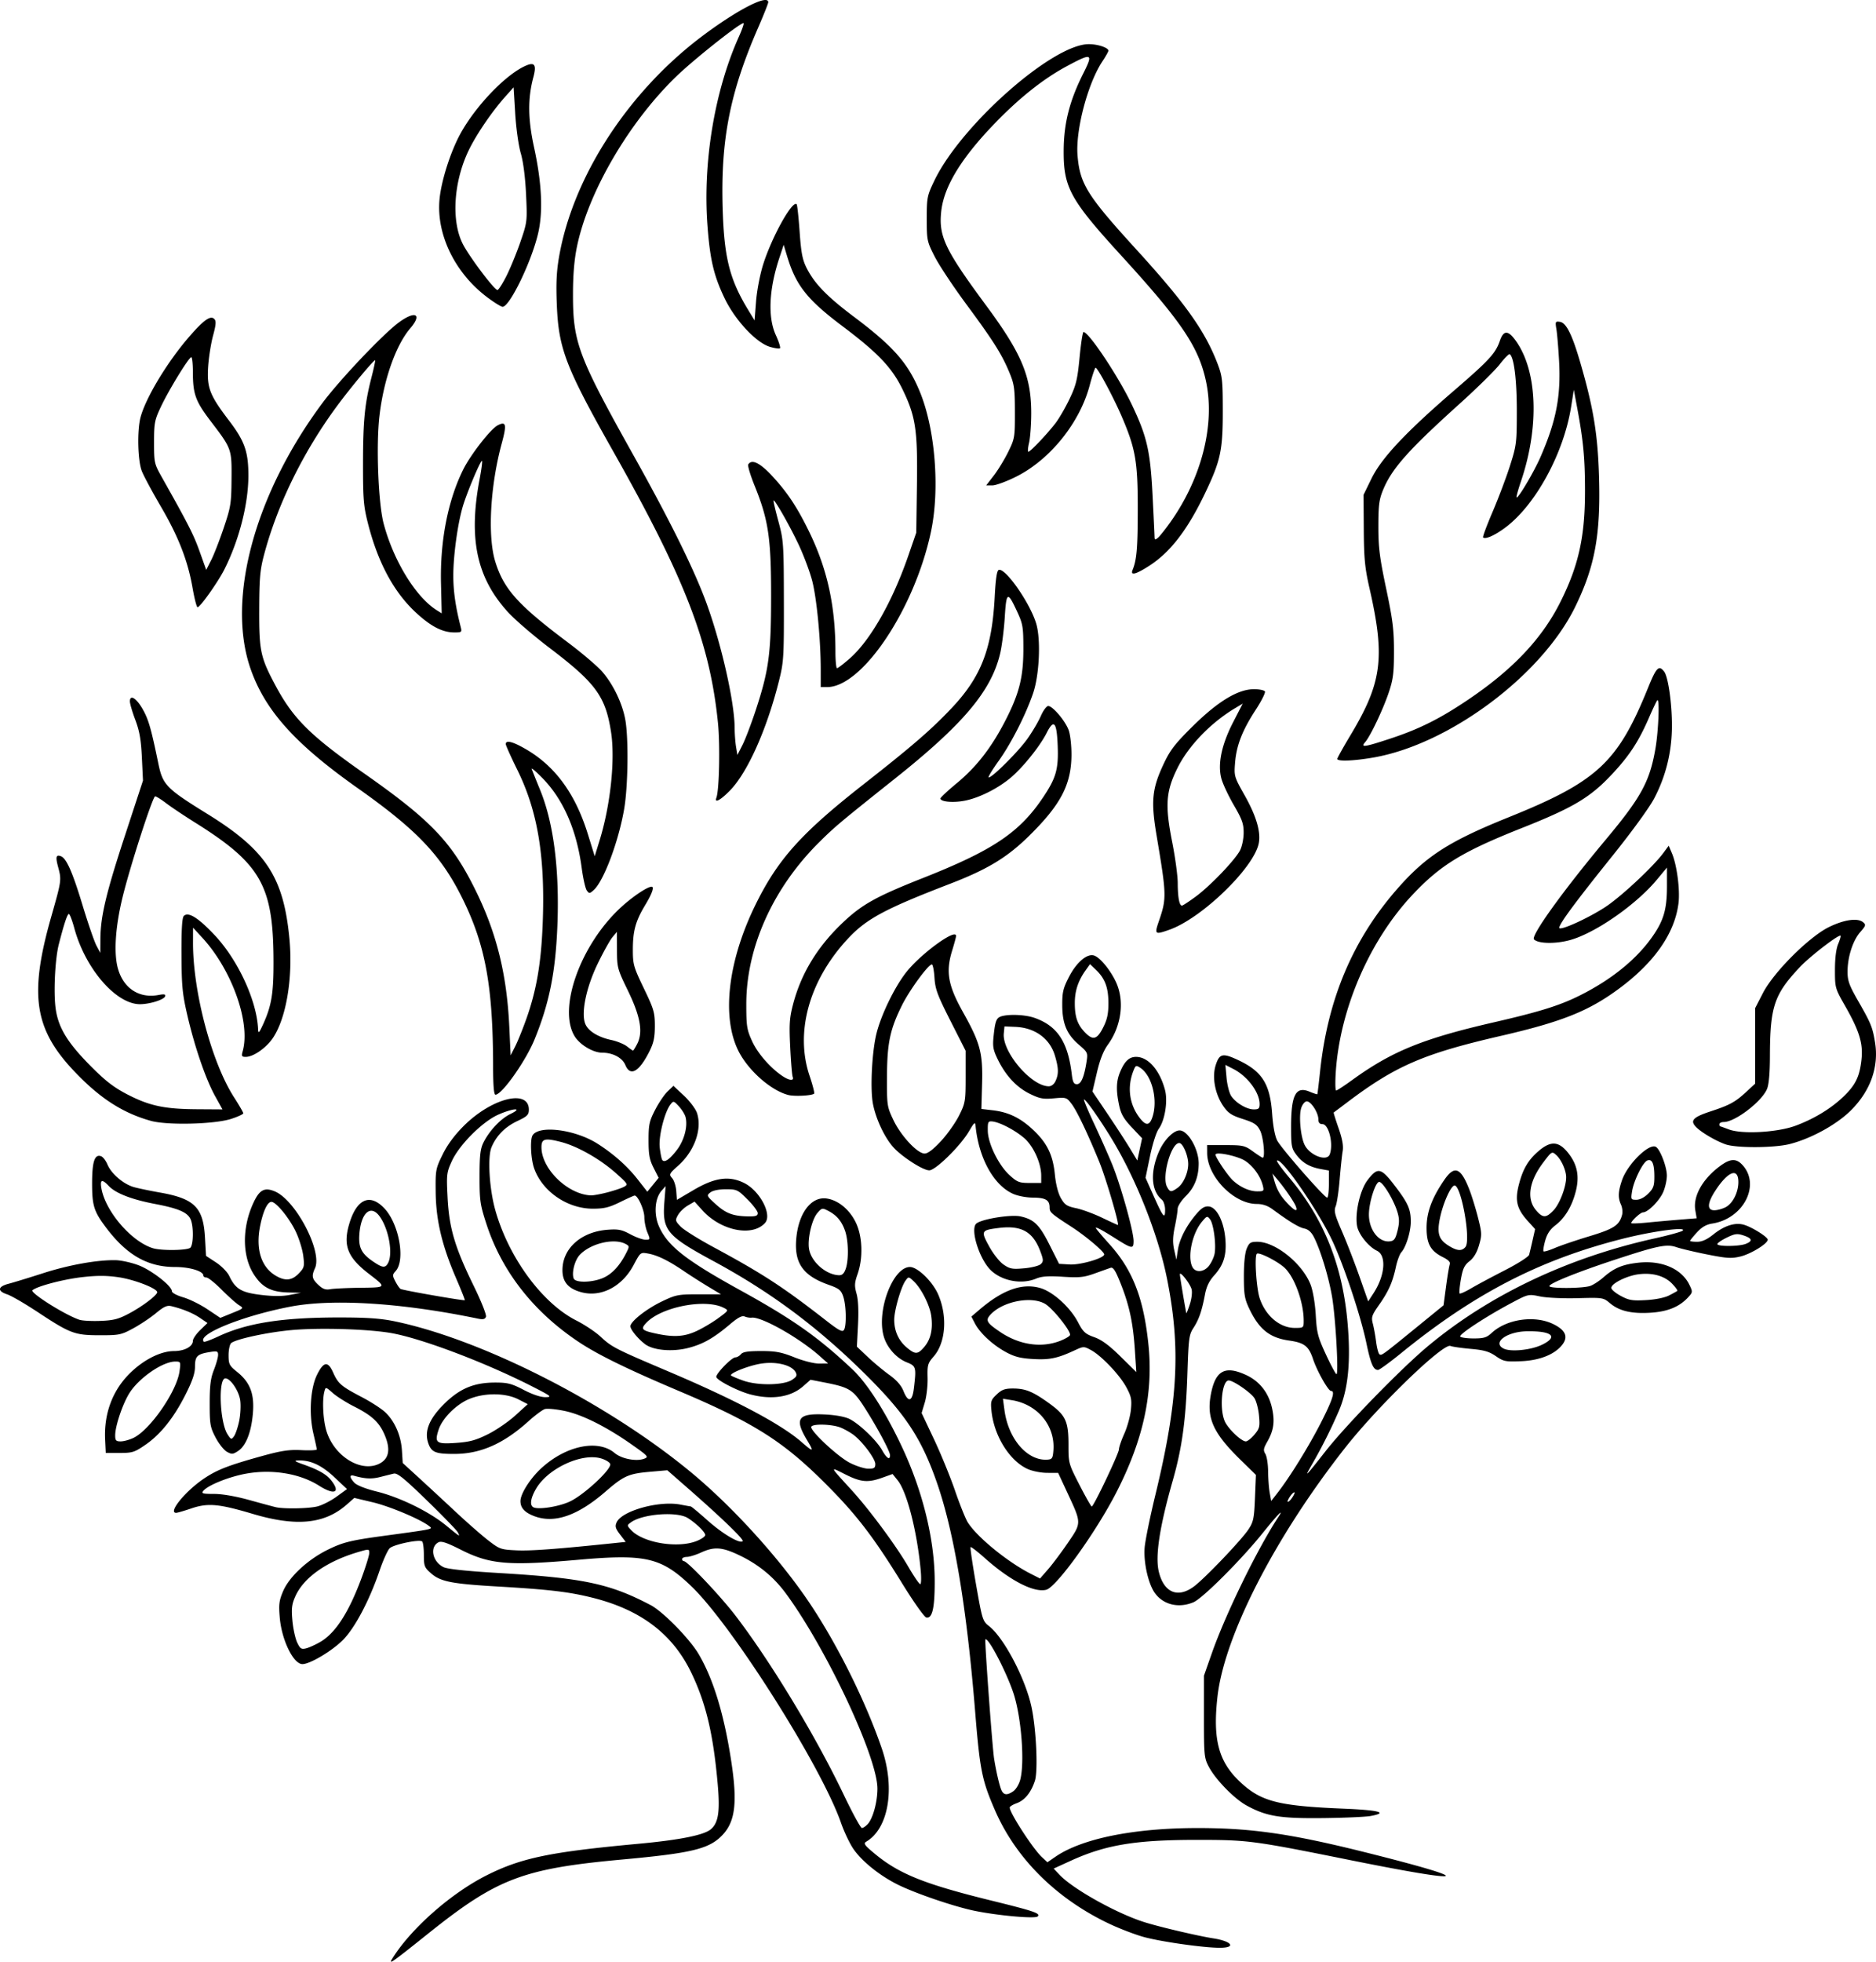 <svg xmlns="http://www.w3.org/2000/svg" width="787.501" height="822.95" viewBox="0 0 738.282 771.516"><path d="M154.743 769.74c7.503-11.703 23.035-25.285 36.828-32.204 13.598-6.82 24.845-9.156 59.528-12.362 16.477-1.522 25.988-3.43 28.677-5.75 2.966-2.559 3.624-6.966 2.663-17.827-1.74-19.665-4.629-31.803-10.423-43.797-7.31-15.133-19.798-24.623-38.64-29.364-9.393-2.362-17.135-3.28-37.782-4.482-17.893-1.042-22.252-1.908-25.958-5.162-2.612-2.293-2.827-2.849-2.827-7.306 0-2.653-.317-5.02-.705-5.26-1.368-.845-11.288 1.26-12.754 2.707-.813.802-2.608 4.781-3.99 8.842-3.96 11.643-9.665 22.443-14.366 27.198-4.264 4.314-12.998 9.521-15.967 9.521-3.57 0-8.184-9.465-8.933-18.324-.44-5.206-.245-6.71 1.349-10.416 2.436-5.663 9.722-12.408 17.556-16.253 5.948-2.92 8.964-3.67 21.696-5.404 20.492-2.789 19.805-2.639 18.103-3.953-3.5-2.702-15.427-7.71-22.179-9.313l-7.178-1.705-3.012 2.645c-8.701 7.64-19.824 8.734-36.969 3.637-13.355-3.97-17.65-4.353-24.145-2.153-2.826.957-5.522 1.74-5.991 1.74-3.387 0 3.742-8.695 11.173-13.627 5.096-3.382 9.587-5.112 22.635-8.716 7.638-2.11 10.618-2.553 15.495-2.307 3.32.168 6.038.042 6.038-.28 0-.321-.597-3.117-1.325-6.214-1.825-7.754-1.197-17.864 1.44-23.18 2.578-5.2 4.278-5.438 6.315-.884 1.989 4.444 3.128 5.421 11.336 9.72 3.636 1.903 7.808 4.611 9.27 6.017 3.691 3.55 6.106 9.12 6.477 14.943l.314 4.932 6.415 5.873c3.528 3.23 10.076 9.29 14.551 13.465 4.475 4.176 10.215 9.196 12.756 11.156 4.42 3.41 4.903 3.577 11.185 3.862 5.577.254 16.089-.53 38.451-2.863l4.387-.458-2.213-2.901c-1.835-2.407-2.065-3.226-1.346-4.804 2.072-4.547 16.672-8.603 25.103-6.973 1.96.378 3.785.705 4.056.725.27.019 3.245 2.492 6.61 5.495 5.968 5.323 12.725 9.306 13.832 8.153.588-.612-8.353-9.232-21.575-20.802l-8.08-7.068-6.794.592c-8.473.74-10.341 1.57-17.54 7.801-11.009 9.53-20.151 12.661-28.099 9.626-3.728-1.424-5.369-3.224-5.369-5.89 0-2.898 3.84-8.937 8.25-12.975 9.682-8.864 22.268-11.454 28.83-5.931 2.708 2.278 8.525 3.401 11.592 2.239 1.869-.708 1.601-1.019-4.71-5.466-10.01-7.054-19.59-11.862-26.56-13.328-3.348-.704-6.866-1.034-7.819-.732-.953.302-3.837 2.447-6.41 4.767-9.787 8.828-18.812 12.826-29.051 12.868-7.496.032-9.148-.633-10.384-4.179-1.63-4.677.282-9.522 6.036-15.286 6.207-6.217 11.834-8.604 20.28-8.604 4.9 0 6.469.403 11.243 2.892 3.471 1.81 6.666 2.877 8.53 2.85 2.762-.039 2.373-.353-5.282-4.254-18.067-9.21-42.576-18.53-54.816-20.844-8.78-1.66-28.447-2.3-39.723-1.29-9.466.846-21.912 3.518-23.838 5.116-.568.472-1.033 2.61-1.033 4.75 0 3.566.285 4.121 3.404 6.628 5.134 4.126 6.85 8.727 6.147 16.482-.669 7.39-2.747 12.581-5.85 14.614-2.002 1.312-2.465 1.34-4.378.266-1.177-.66-3.18-3.19-4.45-5.623-2.116-4.05-2.31-5.177-2.31-13.387 0-7.017.359-9.877 1.652-13.158.91-2.307 1.653-4.956 1.653-5.888 0-1.534-.333-1.64-3.512-1.116-4.746.783-5.578 1.645-5.578 5.781 0 2.543-1.036 5.586-3.693 10.848-4.648 9.205-9.808 15.67-15.798 19.797-4.279 2.948-5.135 3.22-10.151 3.22h-5.478l-.25-5.286c-.494-10.492 3.1-19.774 10.288-26.573 5.373-5.08 11.773-8.202 16.841-8.213 4.128-.008 7.415-1.793 7.415-4.024 0-.794 1.293-2.697 2.873-4.229l2.873-2.784-2.894-1.967c-2.817-1.914-6.79-3.554-11.239-4.64-1.762-.43-2.958.102-6.138 2.73-2.172 1.795-6.207 4.488-8.967 5.984-4.731 2.566-5.49 2.72-13.281 2.707-9.803-.017-11.473-.649-24.548-9.279-4.866-3.211-10.165-6.274-11.776-6.805-3.958-1.307-3.714-3.05.583-4.169 1.932-.502 8.024-2.367 13.54-4.143 10.146-3.269 21.407-5.283 28.636-5.122 2.175.049 6.223.95 8.994 2.003 5.112 1.943 13.08 8.155 13.08 10.197 0 .624 1.93 1.665 4.44 2.395 2.441.71 6.73 2.82 9.529 4.689l5.09 3.399 4.656-1.89c4.656-1.89 4.656-1.89 2.66-3.135-1.098-.685-4.148-3.406-6.778-6.047-2.63-2.64-5.326-4.8-5.991-4.8-.666 0-1.21-.345-1.21-.766 0-1.732-5.368-3.366-11.056-3.366-10.954 0-19.183-4.72-27.418-15.725-4.602-6.15-5.324-8.474-5.324-17.14 0-8.622 1.019-11.67 3.573-10.69.733.281 1.847 1.742 2.476 3.246 1.542 3.691 6.408 7.81 10.54 8.923 1.864.502 6.382 1.439 10.041 2.082 13.67 2.403 17.12 5.832 17.796 17.676l.413 7.25 3.91 2.56c2.15 1.407 4.496 3.793 5.21 5.3 2.45 5.16 4.758 6.545 12.471 7.48 4.79.582 8.429.585 11.413.012l4.38-.841-4.734-.109c-6.972-.16-10.463-1.933-13.75-6.985-4.63-7.113-4.8-18.15-.43-27.888 2.462-5.484 4.44-6.618 8.57-4.907 8.226 3.407 18.841 23.64 15.848 30.21-1.418 3.111-1.198 4.211 1.314 6.573 1.75 1.645 2.844 2.035 4.752 1.694 1.364-.243 6.668-.493 11.788-.557 10.468-.129 10.413-.033 3.226-5.578-8.233-6.352-10.084-11.025-7.662-19.354 2.895-9.959 8.118-12.36 13.829-6.356 5.81 6.107 8.409 20.387 4.497 24.71-1.305 1.442-1.316 1.77-.127 4.07.712 1.377 1.628 2.709 2.037 2.961.874.54 25.025 4.762 25.3 4.422.104-.127-1.455-4.038-3.463-8.692-5.502-12.748-7.877-22.748-8.002-33.698-.101-8.787-.006-9.304 2.722-14.874 1.875-3.827 4.659-7.602 8.264-11.208 11.013-11.013 25.683-14.708 25.683-6.468 0 2.039-.603 2.639-4.507 4.486-4.867 2.302-8.253 5.73-10.185 10.311-1.618 3.836-.865 16.355 1.488 24.736 5.227 18.62 18.457 36.629 31.89 43.41 3.233 1.632 7.51 4.48 9.504 6.328 4.482 4.157 5.688 4.777 26.48 13.6 26.729 11.342 44.596 20.81 52.758 27.958 4.563 3.996 4.885 3.87 2.067-.809-5.154-8.558-3.594-10.7 7.356-10.103 4.186.229 7.745.917 9.507 1.838 3.941 2.063 10.526 8.401 12.646 12.174 1.826 3.248 3.131 4.082 3.131 2 0-1.561-5.027-10.962-10.05-18.79-4.496-7.01-5.93-7.907-15.713-9.816l-5.516-1.077-2.931 2.573c-4.889 4.292-12.37 5.426-20.868 3.163-4.767-1.269-12.836-5.388-13.276-6.777-.37-1.167 6.015-7.77 7.514-7.77.627 0 1.602-.558 2.168-1.24.764-.921 2.804-1.24 7.93-1.24 5.73 0 7.96.42 13.142 2.48 3.6 1.43 7.718 2.464 9.732 2.444l3.49-.034-3.305-2.932c-8.136-7.215-22.913-15.55-26.751-15.088-.74.09-1.988-.117-2.772-.459-1.029-.448-2.641.407-5.785 3.067-6.39 5.407-10.58 7.79-16.301 9.273-6.403 1.659-13.96.985-17.215-1.535-2.72-2.107-5.441-5.402-5.653-6.846-.26-1.777 6.13-6.88 12.35-9.86 5.548-2.66 6.389-2.822 14.587-2.824l8.7-.002-4.958-2.975c-2.727-1.636-7.036-4.385-9.575-6.11-6.112-4.15-10.421-6.268-14.12-6.939-3.035-.55-3.04-.547-5.762 4.56-4.5 8.445-12.774 12.733-20.534 10.643-5.17-1.392-7.441-4.042-7.441-8.681 0-8.535 7.321-15.092 17.73-15.88 4.238-.32 5.596-.054 8.964 1.762 2.183 1.176 4.86 2.14 5.949 2.14 1.939 0 1.955-.06.782-2.867-.658-1.576-1.198-4.272-1.2-5.99-.002-2.852-2.533-8.498-3.809-8.498-.291 0-2.89 1.162-5.776 2.583-4.256 2.095-6.266 2.582-10.658 2.582-10.06 0-19.912-6.763-23.127-15.876-1.313-3.722-1.665-11.322-.602-12.995 2.601-4.09 16.732-2.273 25.494 3.277 6.192 3.923 11.704 8.788 15.658 13.821l3.997 5.088 2.227-2.728 2.226-2.728-1.987-3.922c-1.63-3.215-1.987-5.17-1.987-10.857 0-6.155.292-7.501 2.594-11.965 1.427-2.767 3.629-6.022 4.894-7.234l2.3-2.203 4.157 3.889c2.287 2.138 4.591 5.202 5.12 6.807 2.084 6.313-.98 14.94-7.324 20.621-3.636 3.256-3.774 3.532-2.482 4.96.753.832 1.487 3.099 1.633 5.039l.264 3.526 6.61-3.891c8.229-4.844 13.85-5.648 19.695-2.819 6.309 3.054 11.325 12.54 8.362 15.813-5.024 5.551-17.377 3.05-24.64-4.99l-3.09-3.42-2.634 1.538c-1.448.846-3.188 2.526-3.865 3.733-1.16 2.066-1.1 2.33 1.004 4.527 1.229 1.283 6.985 4.894 12.792 8.025 19.529 10.53 27.387 15.643 44.445 28.922 5.075 3.95 6.456 4.678 7.064 3.718 1.06-1.677.878-9.722-.3-13.172-.853-2.5-1.637-3.12-5.803-4.597-9.993-3.543-13.474-8.469-12.683-17.948.85-10.192 5.892-16.877 12.035-15.957 4.49.672 8.908 4.303 11.378 9.353 2.677 5.47 2.978 13.94.725 20.383-1.206 3.449-1.264 4.582-.397 7.678.662 2.365.863 6.636.577 12.241l-.44 8.609 4.255 4.024c2.34 2.213 6.167 5.397 8.504 7.076 2.866 2.059 4.678 4.123 5.565 6.34 1.863 4.658 3.462 4.248 4.098-1.051.998-8.307.875-8.761-2.76-10.216-4.206-1.683-7.94-5.935-9.16-10.433-2.755-10.163 3.722-27.074 10.37-27.074 3.036 0 8.96 5.775 11.153 10.874 3.704 8.61 2.92 18.938-1.85 24.37-2.283 2.601-2.478 3.296-2.35 8.38.076 3.05-.422 7.404-1.107 9.677l-1.246 4.132 4.879 10.33c2.683 5.68 6.4 14.757 8.26 20.17 1.859 5.412 4.106 11.015 4.994 12.452 3.538 5.723 15.614 15.598 24.777 20.257l3.693 1.878 3.156-3.62c1.736-1.992 5.239-6.666 7.784-10.387 5.425-7.933 5.426-7.669-.063-19.472l-3.747-8.057-4.366-.02c-2.433-.01-5.828-.686-7.67-1.527-7.126-3.255-13.206-13.028-14.204-22.832-.384-3.776-.208-4.333 2.05-6.473 1.993-1.888 3.223-2.341 6.355-2.341 4.972 0 7.868 1.182 14.34 5.858 6.5 4.694 7.576 7.042 7.56 16.486-.01 6.989.075 7.296 4.34 15.598 2.392 4.658 4.558 8.47 4.814 8.47.751.002 10.713-20.935 10.702-22.493-.006-.782.952-3.571 2.129-6.198 1.177-2.626 2.34-6.868 2.585-9.427.384-4.012.13-5.23-1.843-8.857-2.656-4.88-9.787-12.356-13.894-14.568-2.787-1.501-2.915-1.498-6.452.144-6.714 3.118-9.84 3.766-16.35 3.389-4.96-.287-7.276-.883-10.716-2.755-5.15-2.803-10.183-7.468-12.14-11.25l-1.39-2.69 3.206-2.736c9.123-7.783 16.72-10.5 23.81-8.515 5.03 1.409 11.853 7.56 14.955 13.487 2.02 3.855 2.832 4.602 6.389 5.865 2.92 1.037 5.845 3.188 10.315 7.587l6.24 6.14-.556-8.475c-.705-10.757-2.151-17.583-5.54-26.157-2.06-5.216-2.998-6.712-3.998-6.38-.718.239-3.537 1.239-6.264 2.222-4.243 1.53-6.055 1.717-12.56 1.303-5.714-.364-8.325-.183-10.51.73-5.647 2.36-13.228 1.004-17.699-3.163-4.628-4.314-8.408-16.359-5.808-18.508 2.161-1.786 13.642-3.633 17.375-2.794 5.338 1.2 7.414 3.24 11.44 11.25l3.723 7.405 4.2.246c4.222.246 13.558-2.476 13.558-3.953 0-1.083-7.22-7.177-12.762-10.772-8.253-5.353-8.724-5.769-8.724-7.706 0-2.9-1.604-3.844-6.57-3.863-2.635-.012-5.995-.658-7.898-1.523-7.566-3.437-13.399-14.004-14.66-26.556-.186-1.848-.46-1.636-2.605 2.013-3.386 5.761-13.144 15.341-15.626 15.341-2.539 0-10.985-5.471-14.311-9.271-3.424-3.911-6.77-11.127-7.872-16.98-1.099-5.833-.385-20.167 1.364-27.384 1.755-7.24 6.947-18.033 11.558-24.025 5.65-7.342 19.96-17.803 19.81-14.48-.023.454-.718 3.03-1.548 5.725-2.575 8.354-1.635 13.655 4.304 24.26 6.773 12.094 7.815 16.028 7.472 28.22l-.275 9.794 4.48.525c6.183.725 10.835 2.97 15.822 7.634 5.564 5.204 7.86 9.899 8.623 17.635.38 3.854 1.277 7.362 2.37 9.277 1.506 2.636 2.37 3.207 5.99 3.962 2.328.485 6.913 2.167 10.191 3.738 3.278 1.57 6.086 2.856 6.24 2.856.722 0-4.739-18.543-7.3-24.791-4.703-11.466-8.82-20.075-10.933-22.855-1.923-2.531-2.129-2.596-6.926-2.16-4.24.384-5.593.13-9.498-1.78-5.196-2.543-9.472-7.128-12.59-13.5-1.841-3.764-2.08-5.09-1.652-9.184.645-6.17 1.108-7.274 3.297-7.861 3.218-.863 9.365-.534 12.824.686 8.974 3.166 13.113 9.429 14.64 22.153.372 3.108.79 3.925 2.008 3.925 1.67 0 2.876-2.817 3.82-8.916.527-3.41.413-3.66-2.981-6.565-4.804-4.112-6.569-8.3-6.592-15.642-.016-5.089.36-6.65 2.68-11.132 2.905-5.61 6.952-9.111 9.702-8.392 2.324.608 6.48 5.588 8.773 10.514 3.412 7.326 2.146 17.207-3.138 24.502-1.83 2.525-3.178 5.935-4.384 11.085l-1.743 7.438 5.858 8.677c3.222 4.772 7.193 10.875 8.824 13.562l2.965 4.886.939-4.377.938-4.376-4.044-4.277c-3.159-3.34-4.248-5.225-4.973-8.606-1.262-5.884-1.167-9.516.342-13.129 1.8-4.306 3.58-5.995 6.323-5.995 4.755 0 9.326 5.236 11.383 13.038 1.163 4.411-.065 11.985-2.474 15.258-.94 1.278-2.437 5.968-3.432 10.76l-1.765 8.496 3.126 7.006c3.815 8.55 4.574 9.482 4.574 5.62 0-1.675-.56-3.421-1.294-4.03-4.185-3.473-4.628-10.774-1.146-18.868 1.928-4.482 5.704-8.357 8.144-8.357 3.28 0 7.522 7.332 7.514 12.989-.008 5.295-1.638 9.442-5.032 12.803-1.787 1.77-3.235 4.01-3.245 5.022-.008 1.005-.513 4.195-1.119 7.087-.821 3.921-.883 6.235-.242 9.09l.86 3.83.607-3.947c.662-4.302 3.532-9.759 7.526-14.308 1.892-2.155 3.1-2.838 4.687-2.653 3.026.353 5.796 5.72 6.424 12.447.607 6.506-.57 10.462-4.365 14.663-1.977 2.188-3.039 4.392-3.63 7.536-1.207 6.41-2.39 9.838-4.531 13.12-1.73 2.652-1.927 4.124-2.373 17.767-.605 18.491-2.09 29.365-5.779 42.286-5.168 18.11-6.948 29.704-5.492 35.776 1.974 8.226 7.381 10.568 13.725 5.944 4.19-3.054 18.717-18.235 21.557-22.527 1.97-2.977 2.246-4.301 2.579-12.382l.373-9.048-6.108-5.976c-10.847-10.614-13.46-16.51-11.557-26.074 1.798-9.032 5.543-11.029 13.69-7.298 5.507 2.52 9.084 7.144 10.388 13.424 1.063 5.119.546 8.491-1.979 12.917-1.474 2.584-1.59 3.343-.723 4.74.569.915 1.055 3.992 1.081 6.84.028 2.846.308 6.644.627 8.438l.58 3.263 2.534-3.263c4.896-6.302 12.271-18.23 17.027-27.536 4.615-9.034 5.722-12.5 3.992-12.5-1.092 0-5.483-7.768-7.068-12.505-1.724-5.153-3.428-6.473-9.453-7.325-7.592-1.073-11.765-4.391-15.594-12.399-1.896-3.964-2.175-5.601-2.185-12.808-.006-5.168.414-9.27 1.122-10.95.987-2.338 1.527-2.685 4.177-2.685 7.152 0 17.88 8.682 21.012 17.005.885 2.353 1.72 7.354 1.98 11.868.401 6.963.833 8.627 4.02 15.494 1.964 4.232 3.826 7.694 4.138 7.694.901 0-.34-21.973-1.706-30.208-1.284-7.742-4.504-18.396-7.134-23.601-1.034-2.046-2.238-3.138-3.822-3.465-2.155-.444-5.766-2.631-12.557-7.605-1.895-1.388-3.893-2.057-6.144-2.057-9.02 0-19.486-10.734-19.54-20.04l-.02-3.098h7.314c6.814 0 7.547.169 10.735 2.479 1.883 1.363 3.612 2.479 3.843 2.479 1.051 0 .268-8.144-1.027-10.685-1.215-2.383-2.295-3.105-6.797-4.545-4.423-1.414-5.751-2.285-7.649-5.016-3.282-4.725-4.54-11.403-3.04-16.137 1.43-4.512 2.707-4.852 8.397-2.236 9.8 4.505 12.973 9.388 13.818 21.264.35 4.913 1.1 8.887 2.007 10.619 1.606 3.066 18.568 22.437 19.648 22.437.374 0 .68-2.4.68-5.334v-5.334l-3.098-.561c-4.454-.807-7.26-2.427-9.667-5.582-1.939-2.542-2.109-3.437-2.109-11.103 0-12.529 1.848-16.034 7.261-13.772 1.6.669 2.98 1.118 3.067.998.086-.12.575-4.175 1.087-9.012 3.013-28.498 12.927-51.873 30.48-71.866 11.215-12.773 20.307-18.609 43.634-28.004 34.987-14.09 43.022-21.54 54.945-50.945 3.274-8.075 4.276-9.08 6.35-6.372 1.583 2.065 3.073 12.508 3.049 21.367-.028 10.188-2.342 19.649-6.97 28.485-1.896 3.623-8.809 13.128-16.543 22.75-15.474 19.251-21.827 27.958-20.678 28.34 1.525.51 12.227-4.508 18.32-8.587 6.143-4.113 18.567-15.721 22.468-20.993l2.14-2.892 1.29 3.028c1.932 4.54 3.217 14.356 2.563 19.589-1.467 11.744-9.344 23.12-23.109 33.376-12.093 9.01-22.607 13.23-46.938 18.836-30.353 6.994-41.385 11.78-60.517 26.249-2.727 2.062-5.04 3.796-5.139 3.853-.1.057.771 2.84 1.934 6.185 1.496 4.301 1.966 6.95 1.605 9.047-.28 1.631-.815 6.685-1.189 11.23-.374 4.545-1.076 9.228-1.561 10.407-.749 1.818-.37 3.325 2.488 9.917 1.854 4.275 4.933 12.21 6.842 17.634l3.472 9.863 2.113-3.252c4.541-6.988 5.149-14.84 1.29-16.68-3.26-1.555-7.155-6.392-7.765-9.643-.946-5.041 1.12-14.188 4.086-18.083 3.985-5.234 5.266-4.986 10.659 2.067 5.314 6.951 6.37 9.311 6.37 14.247 0 3.936-1.869 9.988-3.713 12.025-.654.723-1.617 3.31-2.14 5.749-1.295 6.038-2.856 9.556-6.624 14.934-2.882 4.111-3.123 4.844-2.448 7.437.412 1.582.999 4.828 1.303 7.214.305 2.385.898 4.55 1.318 4.81.868.536.974.458 14.926-10.91l10.276-8.372.997-7.492c.549-4.12 1.203-8.026 1.454-8.68.301-.785-.6-1.715-2.642-2.73-4.952-2.46-6.514-5.284-6.486-11.726.028-6.023 2.128-11.655 6.982-18.71 3.992-5.802 6.438-4.88 9.798 3.692.98 2.5 2.53 7.504 3.447 11.119 1.55 6.116 1.58 6.874.41 10.895-.84 2.888-2.08 4.966-3.738 6.264-2.011 1.574-2.654 2.924-3.394 7.12-.501 2.848-.728 5.362-.503 5.587.225.225 2.241-.671 4.48-1.992 2.24-1.32 8.217-4.52 13.283-7.112 5.08-2.598 9.381-5.337 9.591-6.107.21-.768.824-3.353 1.365-5.746l.984-4.35-2.878-3.186c-4.324-4.786-5.124-8.022-3.527-14.256 1.55-6.053 3.59-9.59 7.52-13.04 5.086-4.465 8.32-4.208 12.24.974 3.307 4.372 4.126 8.907 2.65 14.67-1.522 5.941-4.258 10.463-8.104 13.397-1.996 1.523-3.194 3.345-3.933 5.982-.584 2.087-.877 3.978-.651 4.204.225.225 2.229-.37 4.452-1.323s8.319-3.024 13.546-4.602c9.695-2.926 11.807-4.306 12.916-8.436.283-1.056.096-2.84-.416-3.964-1.261-2.768-1.172-5.097.37-9.623 2.168-6.361 10.727-14.761 13.374-13.125 1.687 1.042 4.295 7.892 4.295 11.279 0 1.818-.683 4.808-1.517 6.645-1.542 3.395-5.993 7.816-7.87 7.816-.966 0-4.625 3.345-4.625 4.229 0 .221 2.882.118 6.404-.23 3.523-.347 9.314-.865 12.869-1.151l6.464-.52-.536-3.174c-.94-5.566 2.875-12.332 9.837-17.446 3.911-2.872 6.234-2.989 8.635-.433 7.37 7.845.533 21.213-11.83 23.13-2.32.36-4.073 1.374-5.992 3.47-1.492 1.628-2.713 3.126-2.713 3.328 0 .201 1.25.367 2.776.367 1.933 0 3.878-.88 6.405-2.899 4.34-3.467 8.535-4.793 12.006-3.798 3.165.908 9.389 4.803 9.389 5.876 0 1.536-6.65 5.624-10.75 6.607-3.535.848-5.357.737-13.077-.8-4.933-.983-10.387-2.274-12.12-2.87-3.887-1.336-7.379-.61-24.94 5.184-14.3 4.718-25.055 9.067-25.055 10.13 0 1.035 13.422.947 16.19-.106 1.239-.47 3.5-1.95 5.024-3.29 4.25-3.732 7.548-5.118 13.813-5.806 9.24-1.014 17.088 2.412 20.129 8.788 1.295 2.717 1.274 2.87-.673 4.957-3.433 3.678-8.076 5.539-14.818 5.938-7.382.438-12.187-.704-15.815-3.756-2.633-2.216-2.805-2.242-12.785-1.973-5.646.152-12.156-.15-14.734-.686-4.619-.959-4.62-.958-11.446 2.672-9.836 5.233-20.495 12.228-19.957 13.098.254.41 2.617.747 5.25.747 4.03 0 5.162-.346 7.142-2.181 5.862-5.432 16.852-7.025 24.137-3.498 4.798 2.322 6.032 4.935 3.766 7.97-2.936 3.933-8.871 6.35-16.355 6.663-6.12.255-6.892.1-9.94-1.996-2.631-1.808-4.657-2.392-9.917-2.857-3.636-.322-7.206-.837-7.933-1.144-2.856-1.208-28.467 23.542-41.464 40.07-27.62 35.125-47.548 73.966-50.231 97.906-1.902 16.97.458 25.673 9.143 33.714 8.105 7.503 14.88 9.232 40.293 10.283 14.267.59 17.974 1.585 10.805 2.9-1.971.362-10.464.732-18.872.822-16.797.181-22.08-.69-29.868-4.93-4.83-2.628-12.16-10.117-14.86-15.18-1.872-3.513-1.962-4.418-1.962-19.796V659.04l3.14-8.927c5.392-15.325 17.795-40.743 25.97-53.22 2.744-4.188.057-1.463-6.072 6.16-8.456 10.516-23.599 25.625-27.184 27.123-5.838 2.44-11.89.975-15.204-3.68-2.584-3.628-4.465-12.047-3.989-17.852.224-2.734 2.121-12.036 4.216-20.672 8.937-36.851 10.06-57.719 4.577-85.116-3.461-17.292-12.29-39.508-22.003-55.366-4.817-7.865-10.22-15.485-10.664-15.04-.175.174 1.583 4.373 3.907 9.331 2.323 4.958 5.5 12.093 7.06 15.855 3.368 8.123 8.563 26.604 8.563 30.46 0 3.202-.597 3.121-7.051-.956-5.32-3.36-7.824-4.695-7.824-4.173 0 .228 2.441 3.123 5.425 6.433 9.077 10.07 13.401 21.201 15.273 39.317 1.978 19.139-1.95 37.37-12.497 58.016-8.064 15.783-23.703 37.516-27.722 38.525-4.873 1.223-14.277-3.638-24.245-12.532-2.84-2.535-5.326-4.447-5.524-4.25-.197.198.772 6.812 2.154 14.698 2.423 13.83 2.604 14.41 5.105 16.368 5.955 4.66 14.416 20.827 16.767 32.04 1.84 8.772 2.557 24.964 1.278 28.847-1.513 4.59-3.993 7.63-7.161 8.776-1.504.544-2.734 1.304-2.734 1.69 0 2.152 9.182 16.289 12.694 19.545l2.142 1.985 3.118-2.145c10.41-7.161 30.745-11.287 55.757-11.313 21.35-.022 36.977 2.234 66.358 9.58 44.185 11.048 41.578 12.62-5.292 3.192-39.32-7.91-40.832-8.11-61.23-8.11-24.138-.001-35.835 1.948-49.68 8.276l-6.575 3.006 2.303 2.437c5.363 5.673 22.778 15.356 33.666 18.718 6.23 1.924 20.924 5.363 26.897 6.295 7.353 1.147 9.091 3.694 2.521 3.694-6.329 0-22.912-2.341-29.792-4.205-3.408-.924-9.576-3.278-13.706-5.232-20.815-9.847-36.754-25.676-45.002-44.69-5.125-11.814-5.91-15.724-7.789-38.84-3.325-40.894-8.279-70.525-15.035-89.934-6.037-17.346-12.35-26.944-27.84-42.325-18.915-18.785-37.395-32.565-60.191-44.882-18.273-9.874-20.101-12.069-19.237-23.093l.498-6.358-1.63 1.854c-2.64 3.006-3.08 9.242-.986 13.987 3.39 7.68 10.482 13.255 31.843 25.03 20.868 11.504 30.869 18.552 44.296 31.219 5.936 5.6 13.226 17.048 19.677 30.9 8.104 17.403 12.664 36.218 12.693 52.367.02 10.632-.932 14.766-3.293 14.31-.787-.15-5.002-6.097-9.56-13.488-11.462-18.585-18.203-27.311-30.66-39.693-16.377-16.277-27.898-23.516-57.125-35.893-20.459-8.663-31.952-14.288-39.55-19.357-17.736-11.83-30.127-27.658-36.194-46.232-2.512-7.692-2.74-9.255-2.736-18.723.002-8.272.302-10.929 1.493-13.341 2.317-4.692 6.778-9.426 10.654-11.306 5.265-2.553 1.066-2.328-4.776.256-6.227 2.754-15.337 11.856-18.264 18.25-2.068 4.516-2.15 5.212-1.691 14.33.601 11.966 2.837 19.543 10.215 34.626 3.064 6.264 5.168 11.555 4.886 12.29-.374.975-1.148 1.154-3.168.736-29.991-6.22-57.173-7.938-73.99-4.677-18.85 3.655-36.704 10.91-33.857 13.756.216.216 2.772-.721 5.68-2.082 11.36-5.316 25.284-7.479 48.02-7.458 10.85.011 16.082.392 21.745 1.587 34.668 7.32 83.73 32.36 116.382 59.398 16.748 13.869 35.447 34.583 47.116 52.193 10.806 16.306 21.587 38.106 27.824 56.258 5.375 15.646 2.75 31.498-6.085 36.73-1.198.71-.722 1.384 3.36 4.767 9.542 7.91 19.506 11.915 45.659 18.354 17.181 4.23 19.651 5.074 18.43 6.295-.978.978-15.64-.333-24.823-2.22-8.04-1.65-23.302-6.855-30.257-10.317-7.137-3.553-14.104-9.162-17.461-14.059-1.43-2.085-3.63-6.733-4.89-10.33-7.823-22.32-42.802-77.555-58.87-92.958-11.778-11.29-17.926-12.737-44.244-10.415-27.846 2.458-34.982 1.854-46.45-3.932-5.6-2.826-7.696-3.517-8.828-2.912-3.541 1.896-2.33 7.677 2.046 9.775 1.55.743 9.078 1.541 21.478 2.277 33.531 1.988 43.845 4.162 59.997 12.641 4.893 2.57 15.383 13.282 18.938 19.342 5.82 9.92 10.064 23.974 12.859 42.581 2.38 15.844 1.463 23.233-3.538 28.501-5.19 5.469-11.9 7.108-39.415 9.63-39.135 3.586-49.235 7.428-76.231 28.998-15.329 12.248-16.076 12.752-13.927 9.4zm186.773-52.364c2.035-2.249 3.789-8.689 3.789-13.912 0-12.311-19.99-54.93-35.954-76.653-4.952-6.739-11.007-11.67-18.822-15.326-6.49-3.037-9.523-3.219-14.639-.875-2.045.937-4.555 1.711-5.578 1.721-1.023.012-1.86.39-1.86.845 0 .454.31.826.688.826 1.4 0 14.357 13.675 20.28 21.402 13.918 18.157 31.63 47.453 42.679 70.587 3.4 7.12 6.589 12.949 7.087 12.953.497.006 1.546-.702 2.33-1.568zm57.287-12.91c.992-.696 2.189-2.648 2.658-4.34 1.904-6.855.46-25.147-2.726-34.504-2.907-8.54-9.911-21.868-10.948-20.831-.351.352 2.734 42.485 3.434 46.89.842 5.296 2.223 11.138 2.978 12.602.918 1.78 2.248 1.832 4.604.182zm-272.77-58.694c6.018-3.503 11.24-11.607 16.32-25.33 1.634-4.411 2.97-8.76 2.97-9.665 0-1.595-.13-1.606-4.338-.366-12.425 3.658-21.495 10.05-24.77 17.453-1.39 3.142-1.585 4.774-1.142 9.543.294 3.163 1.14 7.027 1.88 8.586 1.162 2.448 1.638 2.762 3.495 2.306 1.183-.29 3.696-1.428 5.585-2.527zM362.29 617.1c-1.48-15.221-5.414-30.417-9.034-34.902l-1.991-2.468-4.013 1.439c-5.718 2.05-8.449 1.8-14.682-1.336-6.102-3.071-6.246-3.423 2.525 6.176 6.991 7.65 17.478 21.797 22.278 30.052 2.225 3.827 4.373 6.975 4.773 6.994.405.02.468-2.614.143-5.955zm-88.07-11.04c1.828-.73 3.323-1.776 3.323-2.324 0-1.147-3.49-4.552-6.855-6.688-4.234-2.687-17.863-1.648-22.415 1.709-1.563 1.153-1.563 1.195 0 2.92 4.614 5.1 18.358 7.421 25.948 4.384zm-94.104-3.47c-.44-.82-5.888-6.434-12.108-12.473-9.013-8.75-11.666-10.891-13.071-10.545-.97.239-3.405.847-5.413 1.353-3.29.827-5.908.697-10.191-.51-1.892-.532-1.839.625.125 2.733.966 1.037 4.387 2.383 8.883 3.495 9.003 2.226 20.554 7.874 27.145 13.274 5.693 4.664 5.696 4.666 4.63 2.674zm-55.198-10.123c1.906-.481 5.304-2.21 7.552-3.844l4.087-2.969-4.948-4.65c-4.995-4.695-9.322-6.728-14.064-6.608-2.023.051-1.752.285 1.79 1.546 6.17 2.197 9.112 3.886 11.041 6.339 3.764 4.784 1.206 5.867-4.813 2.038-7.495-4.769-18.4-6.576-28.645-4.748-6.743 1.204-15.032 4.524-16.894 6.767-.874 1.053-.3 1.22 4.216 1.22 3.25 0 8.527.916 13.943 2.422 4.793 1.332 9.458 2.59 10.367 2.796 3.246.734 12.963.55 16.368-.309zm99.244-1.875c5.598-2.562 16.712-12.89 15.965-14.835-.282-.734-1.993-1.734-3.803-2.221-7.693-2.072-20.73 4.075-25.345 11.95-2.216 3.782-2.6 6.632-.992 7.358 2.116.954 9.86-.276 14.175-2.252zm284.842-2.354c.654-1.223.657-1.548.008-1.148-.498.308-1.315 1.327-1.818 2.266-.654 1.222-.657 1.548-.008 1.147.498-.307 1.316-1.327 1.818-2.265zm12.766-17.621c8.005-10.19 29.505-32.241 40.003-41.03 24.109-20.181 55.027-34.898 89.288-42.5 5.682-1.26 10.702-2.644 11.156-3.075 1.703-1.616-11.832.204-23.551 3.167-32.624 8.25-58.331 21.5-87.16 44.926-4.533 3.683-8.67 6.697-9.195 6.697-1.833 0-2.849-2.328-4.554-10.43-2.337-11.111-8.925-30.864-13.545-40.618-5.706-12.045-20.112-32.823-21.675-31.26-.235.234 1.943 3.237 4.84 6.672 13.693 16.236 21.07 34.725 22.992 57.634 1.255 14.96.162 25.69-3.477 34.116a203.08 203.08 0 01-10.588 21.072c-3.17 5.51-2.785 5.132 5.466-5.371zm-177.3 5.165c-.008-2.028-4.868-8.57-8.413-11.329-1.224-.952-3.536-2.279-5.139-2.948-3.293-1.376-10.872-1.64-11.636-.404-.82 1.327 10.38 11.808 15.248 14.267 2.473 1.25 5.724 2.273 7.223 2.273 2.278 0 2.724-.305 2.717-1.86zm-195.074-.176c3.838-1.985 4.413-5.906 1.733-11.81-2.077-4.577-4.968-7.185-11.757-10.611-3.046-1.537-6.814-3.915-8.373-5.285-2.83-2.485-2.837-2.486-3.334-.629-.914 3.41-.536 11.013.765 15.395 2.993 10.08 13.709 16.693 20.966 12.94zm265.167-5.245c.699-9.697-6.26-18.056-16.378-19.674l-3.486-.558.595 4.46c1.522 11.417 9.05 20.072 16.947 19.486 1.815-.134 2.097-.584 2.322-3.714zm-222.622-6.239c3.246-1.604 8.117-4.93 10.826-7.391l4.924-4.475-3.707-1.9c-5.116-2.622-13.569-2.63-19.595-.016-5.029 2.179-10.317 7.535-11.761 11.911-1.718 5.207-.99 5.776 6.707 5.249 5.434-.373 7.822-1.012 12.606-3.377zm-139.474 1.43c6.574-3.12 17.097-18.3 18.184-26.232.51-3.725.467-3.824-1.687-3.824-4.92 0-14.204 6.374-18.001 12.358-2.656 4.186-5.63 12.982-5.63 16.652 0 2.025.33 2.392 2.148 2.392 1.181 0 3.425-.606 4.986-1.347zm441.196-1.313c2.025-2.407 2.196-3.117 1.802-7.467-.24-2.644-1.052-5.747-1.804-6.896-1.472-2.246-8.319-6.943-10.122-6.943-2.638 0-3.723 10.851-1.593 15.947 1.22 2.919 6.525 8.018 8.342 8.018.625 0 2.144-1.197 3.375-2.66zM94.132 558.84c.518-2.494.697-6.162.4-8.15-.56-3.735-3.858-8.583-5.837-8.583-2.89 0-2.21 17.346.863 22.036 1.365 2.084 1.516 2.127 2.542.724.6-.82 1.514-3.532 2.032-6.027zM311.68 542.7c1.816-1.19 2.092-1.77 1.432-3.002-1.527-2.855-7.665-4.352-13.767-3.359-4.821.785-12.448 3.83-11.633 4.646.28.28 2.476 1.197 4.88 2.038 5.69 1.993 15.816 1.82 19.088-.323zm52.11-13.012c2.505-2.975 3.396-6.984 2.694-12.108-.585-4.268-3.905-10.842-6.894-13.65-2.005-1.883-2.035-1.886-3.224-.26-1.776 2.43-4.451 11.692-4.451 15.413 0 4.388 1.715 8.187 4.91 10.875 3.38 2.845 4.378 2.806 6.966-.27zm243.048-.796c6.54-3.166 4.01-5.448-5.883-5.303-7.955.116-13.835 4.455-9.22 6.805 2.744 1.397 10.761.6 15.103-1.502zm-189.708-1.497c2.007-.77 3.787-1.812 3.954-2.314.478-1.436-6.745-10.482-9.803-12.276-5.388-3.162-16.565-.998-21.393 4.141-2.185 2.326-1.683 3.261 3.71 6.911 7.503 5.076 16.141 6.375 23.532 3.538zm-142.98-3.906c2.451-1.141 6.303-3.43 8.56-5.086 4.074-2.992 4.089-3.018 2.152-4.019-7.262-3.752-24.614-.396-30.534 5.905-2.28 2.427-1.806 2.97 3.645 4.166 7.086 1.556 11.299 1.305 16.176-.966zm238.907-4.065c0-7.255-3.607-17.193-7.562-20.835-2.747-2.53-9.83-6.137-10.832-5.518-1.072.663-.258 13.651 1.105 17.635 2.357 6.89 7.92 11.561 13.777 11.566 3.454.002 3.512-.044 3.512-2.848zm-462.263-2.828c5.294-2.822 11.066-7.186 11.066-8.368 0-1.49-8.964-4.97-15.144-5.88-4.802-.706-8.523-.716-14.461-.037-7.392.846-17.75 3.582-19.468 5.143-1.09.99 12.925 9.795 18.492 11.619 1.139.373 4.87.569 8.29.435 5.141-.201 7.085-.706 11.225-2.912zm418.16-9.47c-.555-2.214-4.582-7.37-4.626-5.923-.02.616 1.709 11.053 2.53 15.288.044.227.654-1.31 1.355-3.414.71-2.132 1.039-4.767.742-5.952zm187.89 2.375c1.592-.816 3.052-1.627 3.246-1.801.194-.174-.718-1.434-2.026-2.8-2.948-3.077-7.684-4.422-13.16-3.738-4.689.586-10.784 3.622-10.784 5.372 0 .63 1.673 2.045 3.718 3.143 3.223 1.73 4.546 1.95 9.917 1.652 3.719-.206 7.354-.937 9.09-1.828zm-419.285-6.987c3.42-1.553 6.415-4.833 8.901-9.75 1.273-2.518 1.26-2.698-.261-3.512-4.545-2.432-13.842-.212-18.066 4.315-1.96 2.101-3.221 7.028-2.368 9.252.696 1.812 7.52 1.636 11.794-.305zm-119.972-1.67c2.154-2.248 2.282-2.748 1.762-6.91-.308-2.467-1.622-6.729-2.918-9.471-2.529-5.347-7.773-11.77-9.61-11.77-1.59 0-3.318 3.727-4.489 9.681-1.744 8.863.436 15.852 6.003 19.246 3.797 2.315 6.509 2.088 9.252-.776zm215.24-1.83c1.23-3.529 1.083-11.164-.29-15.013-1.34-3.76-3.302-6.07-6.604-7.778-2.327-1.203-2.516-1.164-4.276.882-2.2 2.559-3.982 10.357-3.253 14.242.945 5.036 6.667 10.01 11.738 10.202 1.28.048 2.032-.662 2.686-2.535zm142.926-1.155c.91-1.158 1.901-3.224 2.202-4.592.75-3.42-.329-11.873-1.75-13.7-1.106-1.422-1.278-1.37-3.222.977-3.856 4.655-5.779 13.927-3.695 17.82 1.212 2.266 4.487 2.01 6.465-.505zm-66.114-.725c1.06-1.06 1.023-1.695-.307-5.18-2.897-7.595-7.446-10.1-16.323-8.99-6.898.861-7.059 1.169-3.754 7.206 1.625 2.97 4.1 6.091 5.698 7.19 2.488 1.71 3.462 1.885 8.151 1.462 2.983-.268 5.858-1.011 6.535-1.688zm-256.908-.422c1.982-3.703.27-13.255-3.266-18.22-3.535-4.964-7.428-1.572-8.046 7.01-.365 5.068.821 7.48 5.15 10.473 3.94 2.724 5.029 2.854 6.162.737zm-77.815-6.004c1.186-1.186 1.312-7.976.201-10.897-1.107-2.911-4.646-4.493-14.071-6.29-9.29-1.77-15.534-4.195-18.256-7.092-2.667-2.84-3.521-2.51-2.852 1.1 1.685 9.088 11.866 20.844 20.263 23.398 3.393 1.032 13.616.88 14.715-.22zm501.788-.268c2.267-2.733-1.785-24.963-4.405-24.162-1.517.464-4.445 7.135-5.613 12.79-1.26 6.105-.478 8.503 3.58 10.978 3.24 1.975 5.034 2.085 6.438.394zm110.25-1.2c2.911-1.106 2.655-2.194-.785-3.329-2.513-.83-3.404-.717-6.61.836-2.04.987-3.708 2.133-3.708 2.547 0 1.005 8.426.965 11.102-.053zm-136.97-5.23c.773-3.134.756-4.699-.084-7.437-1.446-4.711-5.708-11.73-7.122-11.73-1.46 0-3.986 7.88-4.053 12.643-.087 6.103 3.834 11.224 8.213 10.729 1.72-.195 2.23-.9 3.046-4.204zm-251.783-6.89c0-.747-1.806-3.164-4.014-5.371-3.819-3.82-4.232-4.014-8.519-4.014-2.757 0-5.127.484-6.109 1.247-1.547 1.203-1.476 1.364 2.02 4.55 4.026 3.669 6.871 4.76 12.697 4.871 3.12.06 3.925-.204 3.925-1.283zm313.266-1.2c2.371-2.538 4.886-9.18 4.886-12.907 0-2.695-1.922-6.967-3.945-8.768-1.666-1.484-1.748-1.436-5.104 3.01-5.564 7.369-6.613 14.22-2.86 18.68 2.69 3.197 4.026 3.195 7.023-.014zM510 474.553c-.626-1.72-4.278-7.069-7.193-10.536l-2.084-2.479.705 2.57c1.033 3.765 2.422 6.186 5.28 9.206 2.81 2.97 4.098 3.454 3.292 1.24zm169.087.243c2.813-1.454 5.029-5.816 5.029-9.897 0-5.864-4.16-4.23-9.207 3.618-3.053 4.749-3.147 7.482-.255 7.482 1.159 0 3.154-.541 4.433-1.203zm-30.441-5.344c2.07-2.07 2.413-3.045 2.403-6.817-.014-4.986-.882-6.936-2.763-6.214-1.734.665-5.318 7.893-5.987 12.073-.52 3.249-.456 3.374 1.696 3.374 1.369 0 3.172-.937 4.65-2.416zm-409.635-.484c2.632-.685 5.582-1.672 6.554-2.193 1.693-.906 1.562-1.131-3.089-5.29-6.287-5.624-15.223-10.694-21.81-12.376-6.28-1.603-7.58-1.243-7.58 2.1 0 8.5 10.325 18.55 19.453 18.935.927.039 3.84-.49 6.472-1.176zm224.368-1.753c2.3-1.611 4.228-5.897 4.228-9.396 0-3.34-2.1-8.263-3.524-8.263-3.227 0-6.932 13.256-4.812 17.218 1.148 2.144 1.606 2.193 4.108.44zm33.59-.925c-.917-3.675-3.73-7.613-6.945-9.722-2.92-1.916-11.674-3.745-11.674-2.44 0 1.093 4.803 8.216 6.802 10.088 2.854 2.675 6.53 4.335 9.609 4.341 2.614.006 2.742-.126 2.208-2.267zm-87.207-3.895c0-4.931-3.077-11.689-6.757-14.839-3.628-3.104-9.534-6.174-12.475-6.484-1.672-.175-1.837.158-1.795 3.636.06 5.04 4.288 13.634 8.642 17.567 2.946 2.663 3.785 2.982 7.842 2.982h4.543v-2.862zm-143.374-10.117c2.895-3.791 4.336-9.234 3.416-12.9-.267-1.063-1.445-2.97-2.618-4.235-2.047-2.209-2.181-2.24-3.32-.762-2.353 3.05-4.743 12.613-4.232 16.93.265 2.237.696 4.415.958 4.84.819 1.324 2.879-.053 5.796-3.873zm256.91 1.755c1.555-4.05-.349-11.915-2.884-11.915-1.078 0-1.573-.584-1.575-1.859-.006-2.748-3.094-7.392-4.711-7.08-.75.144-1.689 1.378-2.085 2.742-.954 3.28-.152 11.406 1.428 14.46 2.126 4.112 8.712 6.559 9.828 3.652zm-152.967-5.255c2.5-2.7 5.7-7.222 7.113-10.048 2.456-4.914 2.568-5.585 2.568-15.306v-10.166l-5.961-11.752c-5.141-10.134-6.008-12.472-6.294-16.972-.183-2.87-.644-5.22-1.025-5.22-1.416 0-8.84 10.15-11.792 16.12-4.71 9.524-5.814 14.81-5.869 28.091-.046 11.256.022 11.715 2.5 16.943 2.955 6.237 9.454 13.22 12.303 13.22 1.274 0 3.43-1.64 6.457-4.91zm83.147-9.262c2.315-6.64-.03-16.422-4.677-19.507-1.71-1.136-1.883-1.064-2.758 1.152-2.487 6.292-1.646 13.003 2.29 18.272 2.521 3.377 3.989 3.4 5.145.083zm42.226-5.29c0-4.566-4.729-10.912-10.245-13.748l-3.22-1.656.459 5.067c.252 2.786 1.071 6 1.82 7.142 1.799 2.747 6.087 5.296 8.913 5.3 1.886.002 2.273-.356 2.273-2.104zm36.245-9.312c15.75-11.43 27.96-16.412 56.036-22.86 17.84-4.097 25.896-6.611 33.715-10.522 12.307-6.156 22.042-13.984 28.306-22.763 4.698-6.583 6.013-11.003 6.013-20.205v-7.348l-3.991 4.794c-7.989 9.596-23.468 20.47-33.484 23.525-5.774 1.761-13.053 1.727-14.85-.07-1.364-1.365 11.326-18.992 28.309-39.32 13.863-16.593 17.216-22.732 19.466-35.637 1.224-7.016 1.73-20.076.74-19.086-.278.278-1.744 3.353-3.257 6.835-3.975 9.144-7.467 14.555-13.907 21.55-8.94 9.712-15.483 13.666-36.238 21.897-23.25 9.22-31.919 14.515-42.917 26.21-16.92 17.995-28.565 44.886-30.205 69.752-.262 3.977-.194 7.23.15 7.23.345 0 3.096-1.791 6.114-3.982zm-116.535.225c1.268-2.783 1.21-5.015-.262-9.968-1.994-6.715-7.858-10.983-15.526-11.3l-4.326-.179-.265 2.765c-.693 7.242 10.817 20.761 17.693 20.782 1.051.002 2.102-.819 2.686-2.1zm18.712-21.006c1.6-3.159 2.08-5.367 2.08-9.585 0-6.128-1.332-9.693-4.898-13.11l-2.342-2.243-1.774 2.49c-2.908 4.085-4.208 8.05-4.208 12.837 0 5.418 1.023 8.4 3.925 11.443 3.184 3.337 4.806 2.925 7.217-1.832zm244.903 45.924c-4.07-1.454-9.852-4.9-11.762-7.011-2.173-2.402-.863-3.71 5.962-5.952 7.45-2.447 9.625-3.63 13.874-7.546l3.624-3.341v-29.71l3.043-5.906c4.266-8.276 18.2-22.18 26.069-26.01 5.966-2.904 11.223-3.639 13.358-1.867 1.192.99 1.08 1.375-1.118 3.88-2.922 3.327-4.992 9.793-4.992 15.59 0 3.566.655 5.365 4.204 11.555 5.012 8.742 5.62 10.23 6.602 16.151 1.603 9.678-1.78 19.192-9.56 26.895-5.594 5.537-15.492 10.976-23.938 13.154-6.077 1.566-21.115 1.636-25.366.118zm27.599-7.31c7.393-2.749 14.015-6.785 18.96-11.557 4.702-4.538 6.286-7.854 6.996-14.642.645-6.175-.875-11.122-6.395-20.804-4.002-7.02-4.06-7.225-4.06-14.282 0-4.522.46-8.261 1.25-10.151.688-1.646 1.12-3.123.961-3.283-.656-.656-12.02 8.085-15.987 12.296-10.165 10.793-11.762 15.547-11.814 35.17-.017 6.611-.417 11.077-1.145 12.81-2.1 4.994-12.58 12.988-17.03 12.988-.927 0-1.685.372-1.685.826 0 .455.092.832.206.84.114.005 1.694.57 3.512 1.254 5.198 1.953 19.128 1.175 26.23-1.465zM59.38 440.834c-11.14-3.102-20.179-8.956-30.236-19.58-15.698-16.584-17.704-30.033-9.03-60.532 4.137-14.544 4.14-14.568 2.742-19.796-1.06-3.962-.798-4.901 1.155-4.152 2.154.827 4.54 6.256 8.523 19.401 2.135 7.045 4.57 14.11 5.411 15.701l1.53 2.892.036-5.486c.06-8.886 2.23-18.007 9.708-40.79l7.052-21.486-.437-9.09c-.336-7.005-.927-10.392-2.577-14.766-1.177-3.122-2.14-6.403-2.14-7.292 0-2.87 2.584-1.283 5.064 3.11 2.291 4.06 3.272 7.474 6.156 21.427 1.719 8.312 3.092 9.716 19.348 19.772 22.982 14.216 29.92 24.779 32.22 49.05 1.439 15.184-1.222 31.156-6.5 39.015-2.617 3.896-7.676 7.43-10.647 7.437-1.65.006-1.799-.269-1.24-2.268 3.135-11.209-4.252-31.933-15.887-44.575l-3.658-3.974-.016 5.785c-.056 19.384 7.334 47.238 16.176 60.97 1.984 3.082 3.608 5.896 3.608 6.253 0 .358-2.138 1.345-4.752 2.194-6.524 2.12-25.147 2.579-31.608.78zm25.31-9.666c-3.692-6.653-8.048-19.292-10.927-31.705-1.994-8.6-2.285-11.584-2.339-24.029-.043-9.983.232-14.504.926-15.2 1.74-1.749 5.689.712 12.13 7.56 9.234 9.815 16.653 25.93 17.099 37.137.066 1.668.443 1.27 1.96-2.066 3.414-7.512 4.19-12.439 4.095-26.03-.199-28.655-5.183-37.262-30.886-53.337-4.31-2.695-9.427-6.114-11.37-7.598-1.943-1.483-3.89-2.696-4.325-2.696-.962 0-9.889 27.625-12.818 39.666-2.881 11.842-3.533 22.2-1.778 28.236 2.235 7.69 8.378 11.64 15.902 10.228 2.262-.424 2.893-.3 2.62.52-.434 1.303-5.765 3.01-9.676 3.097-9.48.212-21.714-13.837-26.073-29.941-.823-3.041-1.787-5.53-2.142-5.53-.599 0-1.91 3.963-3.963 11.983-1.336 5.218-2.023 17.002-1.387 23.788.776 8.282 4.316 14.356 14.09 24.174 5.748 5.773 8.995 8.275 14.288 11.008 8.698 4.492 14.588 5.752 27.278 5.834l10.164.066-2.867-5.165zm225.493-.524c-6.93-1.804-15.958-9.852-19.716-17.574-6.55-13.46-3.92-35.353 6.884-57.308 8.779-17.841 18.027-28.134 42.52-47.324 18.936-14.837 26.359-21.244 34.384-29.677 11.81-12.411 16.118-23.432 17.199-43.995.38-7.213.854-10.368 1.598-10.614 2.637-.873 12.396 13.136 14.756 21.184 1.855 6.325 1.218 20.162-1.26 27.376-2.94 8.557-8.658 19.754-13.618 26.667-2.52 3.513-4.24 6.388-3.823 6.388 1.455 0 11.742-10.284 15.254-15.25 1.945-2.748 4.306-6.763 5.248-8.922.941-2.159 2.247-3.925 2.901-3.925 1.791 0 6.816 5.962 8.092 9.602.618 1.764 1.096 6.182 1.061 9.818-.11 11.478-4.225 19.351-16.416 31.402-8.795 8.694-16.47 13.364-31.433 19.125-25.438 9.793-32.779 13.721-39.961 21.383-15.323 16.345-21.093 36.817-15.253 54.118 1.22 3.615 2.028 6.765 1.794 6.998-.811.811-7.745 1.17-10.21.528zm1.772-7.106c-.258-.675-.7-5.974-.982-11.776-.437-9.025-.27-11.462 1.15-16.86 3.21-12.185 9.682-22.74 19.771-32.244 7.429-6.999 13.082-10.127 31.322-17.335 27.62-10.914 38.045-17.92 47.335-31.81 5.086-7.604 6.05-11.041 5.69-20.266-.363-9.293-1.489-10.607-4.312-5.036-2.732 5.392-9.542 13.831-14.4 17.845-5.148 4.254-12.464 7.86-18.04 8.89-4.566.845-9.394.378-9.394-.907 0-.378 2.918-3.101 6.485-6.052 7.502-6.206 13.3-13.583 18.57-23.629 5.864-11.176 7.582-17.745 7.583-29 0-8.726-.194-9.924-2.378-14.656-3.828-8.292-4.316-8.09-4.945 2.056-.303 4.885-1.115 11.277-1.804 14.204-3.475 14.757-14.454 27.813-41.452 49.297-21.598 17.187-23.552 18.826-29.746 24.96-18.207 18.031-28.74 41.43-28.716 63.795.008 8.638.221 9.964 2.321 14.553 2.202 4.812 7.353 10.67 12.104 13.765 2.634 1.715 4.455 1.813 3.838.206zm-117.894-3.94c-.049-31.536-2.986-47.757-11.946-65.972-8.402-17.078-17.906-27.113-41.34-43.649-24.642-17.388-36.474-30.563-42.178-46.965-9.527-27.396 1.607-68.605 28.206-104.396 6.868-9.241 23.92-27.216 30.2-31.834 6.45-4.744 9.264-3.277 4.466 2.328-5.692 6.65-10.45 20.13-12.129 34.364-1.37 11.612-.486 34.43 1.644 42.466 3.845 14.505 12.585 28.798 20.783 33.984l2.065 1.307-.28-11.77c-.397-16.684 2.723-32.687 8.726-44.757 2.936-5.904 10.792-15.978 13.586-17.423 3.331-1.723 3.627-.381 1.58 7.161-4.532 16.686-5.61 36.484-2.531 46.452 3.34 10.818 8.933 17.037 28.566 31.769 5.489 4.119 11.545 9.266 13.457 11.44 4.31 4.896 7.956 12.434 9.134 18.884 1.339 7.327 1.103 26.24-.438 35.214-2.188 12.739-8.027 28.282-11.961 31.843-1.603 1.45-1.802 1.464-2.738.185-.554-.76-1.453-4.721-1.997-8.805-1.983-14.892-7.19-26.882-15.303-35.235-2.654-2.732-4.623-4.41-4.375-3.728.247.682 1.741 4.4 3.32 8.264 5.371 13.145 7.697 31.8 6.746 54.116-.761 17.85-3.21 29.877-8.945 43.94-3.476 8.523-12.842 21.767-15.393 21.767-.613 0-.913-3.555-.925-10.95zm13.141-19.056c3.932-11.154 5.745-21.691 6.355-36.93 1.06-26.494-1.883-44.447-9.979-60.85-2.498-5.06-4.541-9.615-4.541-10.122 0-1.709 2.9-.939 8.2 2.177 11.4 6.704 19.239 17.514 24.118 33.262l2.689 8.676 1.915-6.197c4.313-13.958 6.199-31.887 4.497-42.746-2.19-13.976-6.013-19.189-24.184-32.986-6.26-4.753-13.586-11.048-16.281-13.99-12.4-13.532-15.696-28.897-11.238-52.397.71-3.743 1.133-6.964.94-7.158-.487-.486-5.903 12.339-7.553 17.884-2.032 6.83-3.754 19.372-3.743 27.27.008 6.159.869 12.137 2.885 20.04.559 2.188.462 2.272-2.608 2.254-4.606-.028-9.149-2.389-14.988-7.795-8.711-8.065-14.961-19.676-18.872-35.057-1.742-6.85-1.968-9.585-1.954-23.552.016-16.867.673-23.525 3.334-33.88.92-3.58 1.566-6.615 1.434-6.745-.376-.371-9.793 10.934-15.054 18.074-13.271 18.007-23.41 38.676-28.648 58.398-1.584 5.964-1.873 9.206-1.915 21.485-.057 16.25.479 18.8 6.215 29.604 7.069 13.315 13.742 19.963 34.982 34.853 26.384 18.496 34.534 27.018 43.86 45.863 8.378 16.929 12.404 33.199 13.373 54.037l.514 11.066 1.84-3.628c1.012-1.996 2.995-6.906 4.407-10.91zm38.896 18.335c-1.187-2.865-4.924-4.856-9.116-4.856-3.56 0-8.75-3.083-10.815-6.425-6.688-10.821 2.117-35.701 17.842-50.41 4.612-4.315 10.692-8.448 12.427-8.448 1.133 0 .202 2.684-2.465 7.114-3.853 6.399-4.917 10.221-4.918 17.677-.001 5.78.29 6.802 4.327 15.187 3.948 8.2 4.329 9.497 4.329 14.755 0 4.542-.451 6.667-2.128 10.017-4.043 8.078-7.545 10.069-9.483 5.39zm4.655-8.294c2.373-4.588 1.296-10.801-3.627-20.927-4.148-8.53-4.293-9.067-4.32-15.99l-.027-7.161-1.742 2.066c-.957 1.136-3.552 5.784-5.766 10.33-4.55 9.34-6.662 19.472-4.953 23.757 1.133 2.841 5.019 5.251 10.29 6.382 2.232.478 4.998 1.61 6.146 2.512 1.148.904 2.214 1.643 2.368 1.643.154 0 .888-1.176 1.631-2.612zm205.31-48.286c3.089-8.977 3.056-10.211-.896-33.655-2.307-13.68-1.808-18.535 2.927-28.506 2.492-5.249 4.461-7.77 11.427-14.633 9.854-9.71 17.715-14.444 23.982-14.444 2.065 0 3.997.392 4.293.87.295.478-1.332 3.732-3.618 7.23-5.26 8.053-7.579 13.992-8.125 20.81-.423 5.271-.344 5.54 3.76 12.822 4.574 8.115 6.41 14.32 5.568 18.811-1.802 9.607-22.413 29.56-35.19 34.068-5.73 2.022-5.928 1.86-4.128-3.373zm14.551-9.704c5.714-4.226 15.343-14.26 17.365-18.095.796-1.51 1.433-4.563 1.446-6.926.019-3.559-.593-5.284-3.871-10.925-2.14-3.684-4.342-8.38-4.891-10.434-1.524-5.696.07-13.324 4.64-22.195l3.753-7.287-3.081 1.848c-9.545 5.723-18.276 14.796-22.585 23.469-4.572 9.203-4.958 14.607-2.083 29.136 1.192 6.026 2.173 13.277 2.179 16.114.011 5.563.627 8.877 1.647 8.877.351 0 2.818-1.612 5.481-3.582zm-188.682-38.871c1.125-2.93 1.496-20.71.615-29.434-3.173-31.415-12.91-56.648-41.135-106.608-18.788-33.256-21.568-40.456-22.276-57.698-.351-8.544-.13-13.213.904-19.122 5.5-31.419 27.193-64.785 56.354-86.68C290.202 3.813 302.334-2.406 302.334.883c0 .48-1.816 5.045-4.036 10.143-11.086 25.462-14.727 44.105-13.9 71.161.588 19.189 2.75 27.735 10.047 39.713l2.517 4.131.574-7.456c.323-4.194 1.533-10.52 2.765-14.461 3.382-10.816 11.527-25.47 13.217-23.78.237.237.76 5.08 1.164 10.763.596 8.42 1.111 11.078 2.783 14.37 3.11 6.124 8.035 11.192 18.55 19.09 15.694 11.787 21.438 18.348 26.091 29.8 5.956 14.657 7.788 38.023 4.285 54.654-6.396 30.363-27.004 61.222-40.886 61.222h-2.512l-.001-6.818c-.002-11.737-1.578-28.124-3.358-34.96-.94-3.61-3.347-10.03-5.347-14.264-3.573-7.565-9.43-17.848-9.881-17.347-.126.14.73 3.788 1.901 8.106 2.05 7.551 2.133 8.747 2.178 31.402.045 22.148-.07 24.019-1.92 31.402-4.791 19.108-12.323 35.971-19.258 43.115-3.74 3.851-6.272 5.197-5.373 2.853zm15.54-34.592c5.122-15.6 5.986-22.07 5.99-44.844.006-22.69-1.07-29.863-6.474-43.208-1.681-4.152-2.818-7.936-2.526-8.408 1.355-2.192 4.512-.713 9.222 4.322 6.086 6.507 9.98 12.355 14.78 22.202 7.126 14.618 10.313 29.167 10.313 47.078 0 3.588.285 6.523.634 6.523.348 0 2.569-1.692 4.934-3.762 8.148-7.127 16.85-22.379 23.126-40.53l3.114-9.008.264-18.594c.31-21.798-.477-27.053-5.644-37.729-4.14-8.552-9.648-14.349-23.622-24.858-13.925-10.472-18.344-16.045-21.8-27.487l-1.372-4.545-1.772 5.372c-4.032 12.219-4.515 23.157-1.33 30.115 1.184 2.584 1.93 4.92 1.659 5.19-.271.272-2.072.02-4.002-.558-5.425-1.626-13.742-10.565-17.857-19.195-4.215-8.838-5.682-15.076-6.691-28.437-1.878-24.87 2.794-53.008 12.328-74.258 1.335-2.976 2.164-5.41 1.842-5.408-1.53.006-19.462 14.22-26.424 20.945-18.639 18.005-34.667 45.448-39.105 66.954-1.073 5.2-1.56 11.032-1.568 18.774-.019 18.94 2.032 24.374 24.014 63.664 14.43 25.791 23.907 45.02 28.659 58.151 5.871 16.227 10.922 38.71 10.953 48.756.006 2.272.252 5.583.544 7.356l.533 3.223 2.025-3.984c1.114-2.192 3.477-8.407 5.252-13.812zm228.807 19.348c0-.372 2.328-4.556 5.174-9.296 12.455-20.746 13.724-30.51 7.51-57.789-1.829-8.025-2.18-11.624-2.26-23.138l-.095-13.635 3.141-6.427c3.926-8.033 13.445-18.176 32.344-34.464 13.965-12.034 16.448-14.726 18.164-19.688 1.456-4.207 3.21-4.242 6.193-.124 8.61 11.886 9.433 33.877 2.075 55.51-1.1 3.237-1.86 6.026-1.689 6.198.574.574 6.85-10.021 9.406-15.88 6.226-14.27 8.096-23.998 7.307-38.012-.281-5-.75-10.518-1.04-12.263-.495-2.97-.406-3.154 1.396-2.892 2.504.364 4.842 5.089 8.115 16.394 5.13 17.722 6.806 28.086 7.28 45.037.63 22.497-1.697 34.985-9.466 50.799-13.197 26.864-49.481 53.921-79.275 59.117-7.766 1.354-14.28 1.607-14.28.553zm21.12-8.072c11.201-3.709 19.216-7.718 30.199-15.106 17.71-11.914 29.248-24.104 36.476-38.535 7.225-14.425 9.73-25.823 9.69-44.112-.027-12.552-.665-19.32-3.013-31.914l-1.387-7.437-1.054 6.642c-2.9 18.275-13.916 38.54-25.808 47.476-4.178 3.139-7.966 4.828-8.849 3.945-.216-.217 1.472-4.752 3.753-10.078 2.28-5.326 5.354-13.468 6.83-18.092 2.563-8.03 2.684-9.001 2.69-21.63.006-12.254-1.12-21.22-2.797-22.257-.314-.195-2.069 1.581-3.898 3.946-1.83 2.364-8.88 9.303-15.666 15.42-20.246 18.247-26.743 25.532-30.217 33.88-1.61 3.871-1.892 6.016-1.9 14.462-.008 8.308.49 12.279 3.067 24.483 2.585 12.246 3.076 16.174 3.076 24.646 0 8.562-.312 11.005-2.07 16.242-2.245 6.689-7.262 17.22-9.306 19.538-1.922 2.178-.21 1.922 10.184-1.519zm-471.627-59.22c-1.867-10.72-5.569-20.194-12.544-32.101-3.303-5.637-6.635-11.837-7.405-13.778-1.628-4.103-1.907-16.056-.495-21.263 2.119-7.817 10.673-21.914 19.305-31.815 5.615-6.44 8.218-8.262 9.693-6.786.801.8.7 2.184-.486 6.586-.825 3.064-1.694 8.57-1.931 12.235-.532 8.234.61 11.175 8.198 21.12 6.192 8.115 7.667 12.323 7.643 21.799-.028 11.132-3.682 25.348-9.452 36.773-2.522 4.994-9.531 14.875-10.551 14.875-.354 0-1.243-3.44-1.975-7.644zm12.282-23.592c2.763-8.192 2.989-9.601 3.062-19.172.092-11.898.084-11.919-8.211-22.791-5.937-7.78-6.986-10.654-6.993-19.147-.002-3.295-.289-5.991-.636-5.991-.944 0-8.805 12.801-11.925 19.42-2.517 5.339-2.727 6.42-2.729 14.048-.002 7.985.1 8.445 3.022 13.635 10.54 18.721 12.534 22.635 14.892 29.22l2.621 7.322 1.957-3.85c1.076-2.118 3.3-7.83 4.94-12.694zm357.66 16.569c1.626-3.938 2.022-8.567 2.04-23.833.022-18.752-.854-23.834-6.29-36.49-3.253-7.575-9.492-19.214-10.3-19.215-.271 0-1.317 3.114-2.322 6.92-3.889 14.72-15.582 29.237-28.934 35.92-3.776 1.89-7.974 3.436-9.329 3.436h-2.462l3.021-3.925c1.662-2.159 4.208-6.342 5.658-9.296 2.541-5.18 2.634-5.74 2.612-15.701-.019-9.241-.25-10.877-2.186-15.519-3.016-7.233-6.246-12.344-16.965-26.844-5.12-6.925-10.709-15.346-12.42-18.713-3.019-5.936-3.113-6.387-3.113-14.874 0-8.346.138-9.041 2.969-14.951 10.46-21.83 46.54-53.714 60.785-53.714 3.57 0 7.726 1.382 7.726 2.57 0 .36-1.064 2.252-2.365 4.206-5.748 8.636-10.604 27.02-9.778 37.023.923 11.18 3.784 15.748 23.171 36.993 19.078 20.907 26.918 31.903 31.836 44.654 1.972 5.113 2.136 6.538 2.15 18.755.02 15.52-.859 19.608-6.938 32.336-6.864 14.37-13.62 23.182-21.883 28.543-5.351 3.47-7.65 4.062-6.682 1.719zm14.847-18.757c12.33-17.381 17.666-38.364 14.07-55.337-2.873-13.563-9.574-23.514-33.345-49.521-20.18-22.078-22.781-26.83-22.683-41.452.072-10.678 2.32-19.49 7.698-30.19 4.026-8.005 3.515-8.228-6.515-2.843-9.13 4.901-18.575 12.392-28.237 22.394-13.327 13.796-20.121 24.972-21.147 34.782-1.02 9.76 1.51 15.026 17.827 37.096 13.942 18.858 17.668 27.843 17.61 42.47-.017 4.318-.405 9.43-.86 11.362-.455 1.932-.574 3.513-.264 3.513.768 0 7.48-7.08 10.688-11.273 1.44-1.881 3.941-6.21 5.56-9.619 2.54-5.347 3.074-7.57 3.898-16.205.526-5.503 1.222-10.006 1.549-10.006 2.081 0 13.767 17.547 18.985 28.509 5.989 12.579 7.298 18.27 8.176 35.534.417 8.181.77 15.571.785 16.422.025 1.32.221 1.387 1.343.457.723-.6 2.91-3.342 4.862-6.093zM191.71 116.893c-12.615-9.484-19.99-24.568-18.752-38.362.663-7.396 4.406-19.093 8.395-26.239 5.793-10.377 16.76-21.994 24.485-25.934 4.46-2.276 5.477-1.267 4.06 4.026-2.229 8.319-2.152 16.395.259 27.478 3.028 13.916 3.592 25.026 1.703 33.538-2.433 10.962-11.23 29.26-14.066 29.26-.59 0-3.327-1.695-6.084-3.767zm7.63-8.422c1.54-3.068 4.013-9.11 5.494-13.428 2.654-7.734 2.687-8.01 2.192-18.594-.315-6.72-1.093-12.776-2.08-16.174-.89-3.07-1.844-9.892-2.193-15.692l-.616-10.259-3.31 3.709c-5.208 5.835-11.301 14.763-14.318 20.979-5.992 12.346-7.005 27.77-2.42 36.864 2.506 4.97 12.443 18.173 13.678 18.173.424 0 2.031-2.51 3.572-5.578z"/></svg>